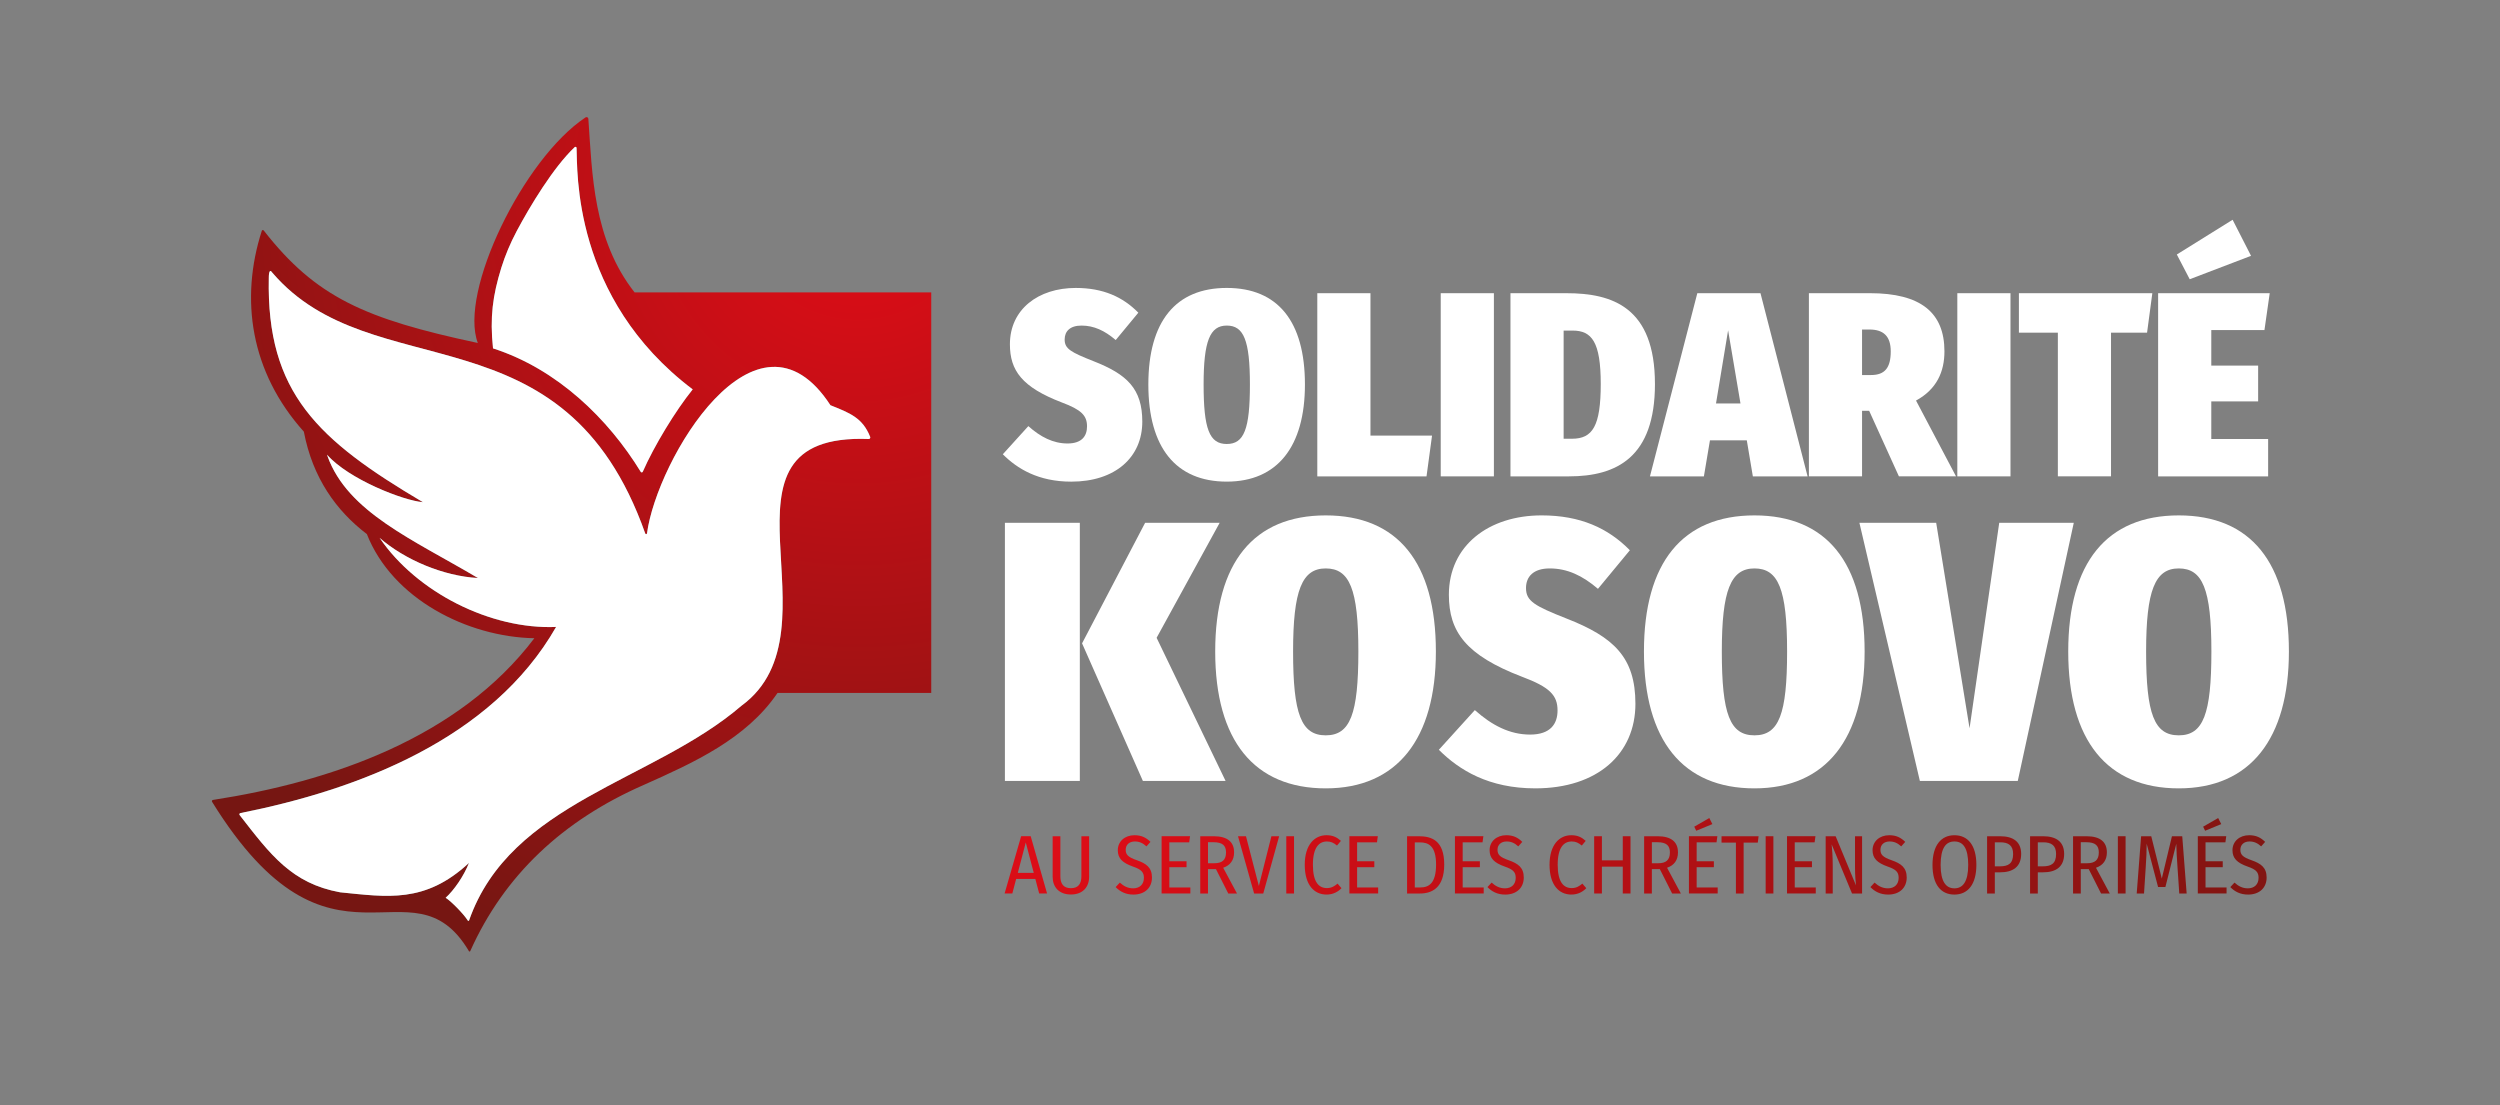 <?xml version="1.0" encoding="UTF-8"?>
<svg id="Calque_1" xmlns="http://www.w3.org/2000/svg" xmlns:xlink="http://www.w3.org/1999/xlink" version="1.1" viewBox="0 0 2411.94 1066.48">
  <rect x="0" y="0" width="2411.94" height="1066.48" fill="#808080" stroke="none"/>
  <!-- Generator: Adobe Illustrator 29.8.0, SVG Export Plug-In . SVG Version: 2.1.1 Build 10)  -->
  <defs>
    <style>
      .st0 {
        fill: #fff;
      }

      .st1 {
        fill: url(#Dégradé_sans_nom_19);
      }

      .st2 {
        fill: url(#Dégradé_sans_nom_18);
      }

      .st3 {
        fill: url(#Dégradé_sans_nom_46);
      }

      .st4 {
        fill: url(#Dégradé_sans_nom_45);
      }

      .st5 {
        fill: url(#Dégradé_sans_nom_17);
      }

      .st6 {
        fill: url(#Dégradé_sans_nom_44);
      }

      .st7 {
        fill: url(#Dégradé_sans_nom_42);
      }

      .st8 {
        fill: url(#Dégradé_sans_nom_41);
      }

      .st9 {
        fill: url(#Dégradé_sans_nom_40);
      }

      .st10 {
        fill: url(#Dégradé_sans_nom_43);
      }

      .st11 {
        fill: url(#Dégradé_sans_nom_28);
      }

      .st12 {
        fill: url(#Dégradé_sans_nom_29);
      }

      .st13 {
        fill: url(#Dégradé_sans_nom_39);
      }

      .st14 {
        fill: url(#Dégradé_sans_nom_38);
      }

      .st15 {
        fill: url(#Dégradé_sans_nom_31);
      }

      .st16 {
        fill: url(#Dégradé_sans_nom_30);
      }

      .st17 {
        fill: url(#Dégradé_sans_nom_33);
      }

      .st18 {
        fill: url(#Dégradé_sans_nom_32);
      }

      .st19 {
        fill: url(#Dégradé_sans_nom_35);
      }

      .st20 {
        fill: url(#Dégradé_sans_nom_34);
      }

      .st21 {
        fill: url(#Dégradé_sans_nom_37);
      }

      .st22 {
        fill: url(#Dégradé_sans_nom_36);
      }

      .st23 {
        fill: url(#Dégradé_sans_nom_26);
      }

      .st24 {
        fill: url(#Dégradé_sans_nom_25);
      }

      .st25 {
        fill: url(#Dégradé_sans_nom_23);
      }

      .st26 {
        fill: url(#Dégradé_sans_nom_20);
      }

      .st27 {
        fill: url(#Dégradé_sans_nom_27);
      }

      .st28 {
        fill: url(#Dégradé_sans_nom_24);
      }

      .st29 {
        fill: url(#Dégradé_sans_nom_22);
      }

      .st30 {
        fill: url(#Dégradé_sans_nom_21);
      }
    </style>
    <radialGradient id="Dégradé_sans_nom_17" data-name="Dégradé sans nom 17" cx="1010.21" cy="328.62" fx="1010.21" fy="328.62" r="1322.53" gradientTransform="translate(0 1065.28) scale(1 -1)" gradientUnits="userSpaceOnUse">
      <stop offset="0" stop-color="#e30c17"/>
      <stop offset="1" stop-color="#761611"/>
    </radialGradient>
    <radialGradient id="Dégradé_sans_nom_18" data-name="Dégradé sans nom 18" cx="1010.21" cy="328.62" fx="1010.21" fy="328.62" r="1322.53" gradientTransform="translate(0 1065.28) scale(1 -1)" gradientUnits="userSpaceOnUse">
      <stop offset="0" stop-color="#e30c17"/>
      <stop offset="1" stop-color="#761611"/>
    </radialGradient>
    <radialGradient id="Dégradé_sans_nom_19" data-name="Dégradé sans nom 19" cx="1010.21" cy="328.62" fx="1010.21" fy="328.62" r="1322.53" gradientTransform="translate(0 1065.28) scale(1 -1)" gradientUnits="userSpaceOnUse">
      <stop offset="0" stop-color="#e30c17"/>
      <stop offset="1" stop-color="#761611"/>
    </radialGradient>
    <radialGradient id="Dégradé_sans_nom_20" data-name="Dégradé sans nom 20" cx="1010.21" cy="328.62" fx="1010.21" fy="328.62" r="1322.53" gradientTransform="translate(0 1065.28) scale(1 -1)" gradientUnits="userSpaceOnUse">
      <stop offset="0" stop-color="#e30c17"/>
      <stop offset="1" stop-color="#761611"/>
    </radialGradient>
    <radialGradient id="Dégradé_sans_nom_21" data-name="Dégradé sans nom 21" cx="1010.21" cy="328.62" fx="1010.21" fy="328.62" r="1322.53" gradientTransform="translate(0 1065.28) scale(1 -1)" gradientUnits="userSpaceOnUse">
      <stop offset="0" stop-color="#e30c17"/>
      <stop offset="1" stop-color="#761611"/>
    </radialGradient>
    <radialGradient id="Dégradé_sans_nom_22" data-name="Dégradé sans nom 22" cx="1010.21" cy="328.62" fx="1010.21" fy="328.62" r="1322.53" gradientTransform="translate(0 1065.28) scale(1 -1)" gradientUnits="userSpaceOnUse">
      <stop offset="0" stop-color="#e30c17"/>
      <stop offset="1" stop-color="#761611"/>
    </radialGradient>
    <radialGradient id="Dégradé_sans_nom_23" data-name="Dégradé sans nom 23" cx="1010.21" cy="328.62" fx="1010.21" fy="328.62" r="1322.53" gradientTransform="translate(0 1065.28) scale(1 -1)" gradientUnits="userSpaceOnUse">
      <stop offset="0" stop-color="#e30c17"/>
      <stop offset="1" stop-color="#761611"/>
    </radialGradient>
    <radialGradient id="Dégradé_sans_nom_24" data-name="Dégradé sans nom 24" cx="1010.21" cy="328.62" fx="1010.21" fy="328.62" r="1322.53" gradientTransform="translate(0 1065.28) scale(1 -1)" gradientUnits="userSpaceOnUse">
      <stop offset="0" stop-color="#e30c17"/>
      <stop offset="1" stop-color="#761611"/>
    </radialGradient>
    <radialGradient id="Dégradé_sans_nom_25" data-name="Dégradé sans nom 25" cx="1010.21" cy="328.62" fx="1010.21" fy="328.62" r="1322.53" gradientTransform="translate(0 1065.28) scale(1 -1)" gradientUnits="userSpaceOnUse">
      <stop offset="0" stop-color="#e30c17"/>
      <stop offset="1" stop-color="#761611"/>
    </radialGradient>
    <radialGradient id="Dégradé_sans_nom_26" data-name="Dégradé sans nom 26" cx="1010.21" cy="328.62" fx="1010.21" fy="328.62" r="1322.53" gradientTransform="translate(0 1065.28) scale(1 -1)" gradientUnits="userSpaceOnUse">
      <stop offset="0" stop-color="#e30c17"/>
      <stop offset="1" stop-color="#761611"/>
    </radialGradient>
    <radialGradient id="Dégradé_sans_nom_27" data-name="Dégradé sans nom 27" cx="1010.21" cy="328.62" fx="1010.21" fy="328.62" r="1322.53" gradientTransform="translate(0 1065.28) scale(1 -1)" gradientUnits="userSpaceOnUse">
      <stop offset="0" stop-color="#e30c17"/>
      <stop offset="1" stop-color="#761611"/>
    </radialGradient>
    <radialGradient id="Dégradé_sans_nom_28" data-name="Dégradé sans nom 28" cx="1010.21" cy="328.62" fx="1010.21" fy="328.62" r="1322.53" gradientTransform="translate(0 1065.28) scale(1 -1)" gradientUnits="userSpaceOnUse">
      <stop offset="0" stop-color="#e30c17"/>
      <stop offset="1" stop-color="#761611"/>
    </radialGradient>
    <radialGradient id="Dégradé_sans_nom_29" data-name="Dégradé sans nom 29" cx="1010.21" cy="328.62" fx="1010.21" fy="328.62" r="1322.53" gradientTransform="translate(0 1065.28) scale(1 -1)" gradientUnits="userSpaceOnUse">
      <stop offset="0" stop-color="#e30c17"/>
      <stop offset="1" stop-color="#761611"/>
    </radialGradient>
    <radialGradient id="Dégradé_sans_nom_30" data-name="Dégradé sans nom 30" cx="1010.21" cy="328.62" fx="1010.21" fy="328.62" r="1322.53" gradientTransform="translate(0 1065.28) scale(1 -1)" gradientUnits="userSpaceOnUse">
      <stop offset="0" stop-color="#e30c17"/>
      <stop offset="1" stop-color="#761611"/>
    </radialGradient>
    <radialGradient id="Dégradé_sans_nom_31" data-name="Dégradé sans nom 31" cx="1010.21" cy="328.62" fx="1010.21" fy="328.62" r="1322.53" gradientTransform="translate(0 1065.28) scale(1 -1)" gradientUnits="userSpaceOnUse">
      <stop offset="0" stop-color="#e30c17"/>
      <stop offset="1" stop-color="#761611"/>
    </radialGradient>
    <radialGradient id="Dégradé_sans_nom_32" data-name="Dégradé sans nom 32" cx="1010.21" cy="328.62" fx="1010.21" fy="328.62" r="1322.53" gradientTransform="translate(0 1065.28) scale(1 -1)" gradientUnits="userSpaceOnUse">
      <stop offset="0" stop-color="#e30c17"/>
      <stop offset="1" stop-color="#761611"/>
    </radialGradient>
    <radialGradient id="Dégradé_sans_nom_33" data-name="Dégradé sans nom 33" cx="1010.21" cy="328.62" fx="1010.21" fy="328.62" r="1322.53" gradientTransform="translate(0 1065.28) scale(1 -1)" gradientUnits="userSpaceOnUse">
      <stop offset="0" stop-color="#e30c17"/>
      <stop offset="1" stop-color="#761611"/>
    </radialGradient>
    <radialGradient id="Dégradé_sans_nom_34" data-name="Dégradé sans nom 34" cx="1010.21" cy="328.62" fx="1010.21" fy="328.62" r="1322.53" gradientTransform="translate(0 1065.28) scale(1 -1)" gradientUnits="userSpaceOnUse">
      <stop offset="0" stop-color="#e30c17"/>
      <stop offset="1" stop-color="#761611"/>
    </radialGradient>
    <radialGradient id="Dégradé_sans_nom_35" data-name="Dégradé sans nom 35" cx="1010.21" cy="328.62" fx="1010.21" fy="328.62" r="1322.53" gradientTransform="translate(0 1065.28) scale(1 -1)" gradientUnits="userSpaceOnUse">
      <stop offset="0" stop-color="#e30c17"/>
      <stop offset="1" stop-color="#761611"/>
    </radialGradient>
    <radialGradient id="Dégradé_sans_nom_36" data-name="Dégradé sans nom 36" cx="1010.21" cy="328.62" fx="1010.21" fy="328.62" r="1322.53" gradientTransform="translate(0 1065.28) scale(1 -1)" gradientUnits="userSpaceOnUse">
      <stop offset="0" stop-color="#e30c17"/>
      <stop offset="1" stop-color="#761611"/>
    </radialGradient>
    <radialGradient id="Dégradé_sans_nom_37" data-name="Dégradé sans nom 37" cx="1010.21" cy="328.62" fx="1010.21" fy="328.62" r="1322.53" gradientTransform="translate(0 1065.28) scale(1 -1)" gradientUnits="userSpaceOnUse">
      <stop offset="0" stop-color="#e30c17"/>
      <stop offset="1" stop-color="#761611"/>
    </radialGradient>
    <radialGradient id="Dégradé_sans_nom_38" data-name="Dégradé sans nom 38" cx="1010.21" cy="328.62" fx="1010.21" fy="328.62" r="1322.53" gradientTransform="translate(0 1065.28) scale(1 -1)" gradientUnits="userSpaceOnUse">
      <stop offset="0" stop-color="#e30c17"/>
      <stop offset="1" stop-color="#761611"/>
    </radialGradient>
    <radialGradient id="Dégradé_sans_nom_39" data-name="Dégradé sans nom 39" cx="1010.21" cy="328.62" fx="1010.21" fy="328.62" r="1322.53" gradientTransform="translate(0 1065.28) scale(1 -1)" gradientUnits="userSpaceOnUse">
      <stop offset="0" stop-color="#e30c17"/>
      <stop offset="1" stop-color="#761611"/>
    </radialGradient>
    <radialGradient id="Dégradé_sans_nom_40" data-name="Dégradé sans nom 40" cx="1010.21" cy="328.62" fx="1010.21" fy="328.62" r="1322.53" gradientTransform="translate(0 1065.28) scale(1 -1)" gradientUnits="userSpaceOnUse">
      <stop offset="0" stop-color="#e30c17"/>
      <stop offset="1" stop-color="#761611"/>
    </radialGradient>
    <radialGradient id="Dégradé_sans_nom_41" data-name="Dégradé sans nom 41" cx="1010.21" cy="328.62" fx="1010.21" fy="328.62" r="1322.53" gradientTransform="translate(0 1065.28) scale(1 -1)" gradientUnits="userSpaceOnUse">
      <stop offset="0" stop-color="#e30c17"/>
      <stop offset="1" stop-color="#761611"/>
    </radialGradient>
    <radialGradient id="Dégradé_sans_nom_42" data-name="Dégradé sans nom 42" cx="1010.21" cy="328.62" fx="1010.21" fy="328.62" r="1322.53" gradientTransform="translate(0 1065.28) scale(1 -1)" gradientUnits="userSpaceOnUse">
      <stop offset="0" stop-color="#e30c17"/>
      <stop offset="1" stop-color="#761611"/>
    </radialGradient>
    <radialGradient id="Dégradé_sans_nom_43" data-name="Dégradé sans nom 43" cx="1010.21" cy="328.62" fx="1010.21" fy="328.62" r="1322.53" gradientTransform="translate(0 1065.28) scale(1 -1)" gradientUnits="userSpaceOnUse">
      <stop offset="0" stop-color="#e30c17"/>
      <stop offset="1" stop-color="#761611"/>
    </radialGradient>
    <radialGradient id="Dégradé_sans_nom_44" data-name="Dégradé sans nom 44" cx="1010.21" cy="328.62" fx="1010.21" fy="328.62" r="1322.53" gradientTransform="translate(0 1065.28) scale(1 -1)" gradientUnits="userSpaceOnUse">
      <stop offset="0" stop-color="#e30c17"/>
      <stop offset="1" stop-color="#761611"/>
    </radialGradient>
    <radialGradient id="Dégradé_sans_nom_45" data-name="Dégradé sans nom 45" cx="1010.21" cy="328.62" fx="1010.21" fy="328.62" r="1322.53" gradientTransform="translate(0 1065.28) scale(1 -1)" gradientUnits="userSpaceOnUse">
      <stop offset="0" stop-color="#e30c17"/>
      <stop offset="1" stop-color="#761611"/>
    </radialGradient>
    <radialGradient id="Dégradé_sans_nom_46" data-name="Dégradé sans nom 46" cx="827.56" cy="875.42" fx="827.56" fy="875.42" r="790.03" gradientTransform="translate(0 1065.28) scale(1 -1)" gradientUnits="userSpaceOnUse">
      <stop offset="0" stop-color="#e30c17"/>
      <stop offset="1" stop-color="#761612"/>
    </radialGradient>
  </defs>
  <g>
    <path class="st0" d="M1098.25,301.66l-21.84,26.41c-10.66-9.14-21.07-13.96-33.01-13.96-11.17,0-16.25,5.59-16.25,13.46,0,8.89,5.84,12.19,27.68,20.82,32.5,12.69,47.23,26.66,47.23,58.4,0,34.28-25.9,57.89-68.55,57.89-31.74,0-52.05-12.44-66.02-26.41l24.63-27.17c11.68,10.41,23.87,16.76,37.83,16.76s18.79-7.36,18.79-16.5c0-10.41-5.33-16-24.38-23.11-38.34-14.73-50.02-30.72-50.02-56.11,0-33.77,27.42-54.34,63.48-54.34,26.41,0,45.45,8.63,60.43,23.87h0Z"/>
    <path class="st0" d="M1258.97,370.97c0,59.67-26.41,93.69-75.41,93.69s-75.66-32.75-75.66-93.69,26.41-93.18,75.66-93.18,75.41,32.25,75.41,93.18ZM1161.21,370.97c0,42.91,5.59,57.38,22.34,57.38s22.34-14.47,22.34-57.38-6.09-56.87-22.34-56.87-22.34,14.98-22.34,56.87Z"/>
    <path class="st0" d="M1322.19,420.23h59.41l-5.33,39.36h-105.37v-176.72h51.29v137.36h0Z"/>
    <path class="st0" d="M1441.27,459.59h-51.29v-176.72h51.29v176.72Z"/>
    <path class="st0" d="M1596.66,370.47c0,70.59-36.82,89.12-83.03,89.12h-56.37v-176.72h54.08c44.18,0,85.31,13.46,85.31,87.6h.01ZM1508.55,318.92v104.36h8.13c19.8,0,27.68-12.19,27.68-52.81s-8.63-51.54-27.17-51.54h-8.64Z"/>
    <path class="st0" d="M1685.27,424.8h-35.55l-5.84,34.79h-52.05l45.7-176.72h60.94l45.45,176.72h-52.81l-5.84-34.79h0ZM1679.17,389.25l-11.93-70.59-11.68,70.59h23.61Z"/>
    <path class="st0" d="M1803.33,396.36h-6.86v63.22h-51.29v-176.72h58.91c48.75,0,71.86,18.54,71.86,56.11,0,19.55-7.36,36.56-27.42,47.48l38.59,73.12h-55.1l-28.69-63.22h0ZM1796.47,361.83h8.63c13.46,0,19.04-7.11,19.04-22.85,0-14.73-7.11-21.07-20.57-21.07h-7.11v43.93h0Z"/>
    <path class="st0" d="M1939.67,459.59h-51.29v-176.72h51.29v176.72Z"/>
    <path class="st0" d="M2071.45,320.95h-34.79v138.63h-51.29v-138.63h-37.58v-38.09h128.73l-5.08,38.09h.01Z"/>
    <path class="st0" d="M2184.69,318.42h-51.29v34.28h45.2v34.53h-45.2v36.31h54.84v36.05h-106.13v-176.72h107.66l-5.08,35.55h0ZM2171.74,246.81l-59.16,22.6-12.44-23.87,53.83-33.52,17.77,34.79h0Z"/>
  </g>
  <g>
    <path class="st0" d="M1041.79,753.44h-72.28v-249.05h72.28v249.05ZM1115.86,615.32l66.56,138.12h-79.79l-58.68-132.75,60.83-116.29h71.92l-60.83,110.93h0Z"/>
    <path class="st0" d="M1385.3,628.56c0,84.09-37.21,132.04-106.27,132.04s-106.63-46.16-106.63-132.04,37.21-131.32,106.63-131.32,106.27,45.44,106.27,131.32ZM1247.54,628.56c0,60.47,7.87,80.87,31.49,80.87s31.49-20.4,31.49-80.87-8.59-80.15-31.49-80.15-31.49,21.11-31.49,80.15Z"/>
    <path class="st0" d="M1572.44,530.88l-30.77,37.21c-15.03-12.88-29.7-19.68-46.52-19.68-15.74,0-22.9,7.87-22.9,18.96,0,12.52,8.23,17.18,39,29.34,45.8,17.89,66.56,37.57,66.56,82.3,0,48.31-36.5,81.58-96.61,81.58-44.73,0-73.35-17.53-93.03-37.21l34.71-38.29c16.46,14.67,33.64,23.62,53.32,23.62s26.48-10.38,26.48-23.26c0-14.67-7.51-22.54-34.35-32.56-54.03-20.75-70.49-43.3-70.49-79.08,0-47.59,38.64-76.57,89.46-76.57,37.21,0,64.05,12.17,85.16,33.64h-.02Z"/>
    <path class="st0" d="M1798.94,628.56c0,84.09-37.21,132.04-106.27,132.04s-106.63-46.16-106.63-132.04,37.21-131.32,106.63-131.32,106.27,45.44,106.27,131.32ZM1661.17,628.56c0,60.47,7.87,80.87,31.49,80.87s31.49-20.4,31.49-80.87-8.59-80.15-31.49-80.15-31.49,21.11-31.49,80.15Z"/>
    <path class="st0" d="M1946.71,753.44h-94.47l-58.33-249.05h74.07l32.2,198.24,28.63-198.24h71.92l-54.03,249.05h.01Z"/>
    <path class="st0" d="M2208.28,628.56c0,84.09-37.21,132.04-106.27,132.04s-106.63-46.16-106.63-132.04,37.21-131.32,106.63-131.32,106.27,45.44,106.27,131.32ZM2070.52,628.56c0,60.47,7.87,80.87,31.49,80.87s31.49-20.4,31.49-80.87-8.59-80.15-31.49-80.15-31.49,21.11-31.49,80.15Z"/>
  </g>
  <g>
    <path class="st5" d="M998.88,847.99h-18.52l-3.69,14.03h-7.46l15.96-55.25h9.22l15.8,55.25h-7.62l-3.69-14.03h0ZM997.35,842.14l-7.7-29.35-7.7,29.35h15.4Z"/>
    <path class="st2" d="M1050.76,845.91c0,9.7-5.93,17.08-17.56,17.08s-17.64-7.3-17.64-17.08v-39.13h7.46v38.57c0,7.46,3.13,11.55,10.18,11.55s10.1-4.17,10.1-11.55v-38.57h7.46v39.13h0Z"/>
    <path class="st1" d="M1109.95,812.23l-3.85,4.33c-3.61-3.29-6.98-4.73-11.23-4.73-5.21,0-8.82,3.05-8.82,8.02,0,4.65,2.25,7.14,10.83,10.1,8.82,3.13,14.51,6.9,14.51,16.68s-6.82,16.44-17.88,16.44c-7.54,0-12.91-2.89-17.16-7.22l4.01-4.33c3.69,3.29,7.54,5.53,12.91,5.53,6.17,0,10.34-3.77,10.34-10.1,0-5.45-2.41-8.1-10.59-10.91-10.18-3.61-14.6-7.94-14.6-15.8,0-8.34,6.66-14.44,16.12-14.44,6.74,0,11.23,2.32,15.4,6.42h0Z"/>
    <path class="st26" d="M1147.32,812.63h-19.17v18.28h16.6v5.77h-16.6v19.49h20.29v5.85h-27.75v-55.25h27.43l-.8,5.85h0Z"/>
    <path class="st30" d="M1185.01,862.03l-11.87-23.5h-7.7v23.5h-7.46v-55.25h12.91c13.47,0,19.73,5.61,19.73,15.64,0,7.3-3.61,12.43-10.51,14.76l13.31,24.86h-8.42,0ZM1182.84,822.41c0-6.66-3.37-9.86-12.11-9.86h-5.29v20.29h6.01c7.62,0,11.39-3.13,11.39-10.42h0Z"/>
    <path class="st29" d="M1218.77,862.03h-8.82l-15.56-55.25h7.7l12.43,47.96,12.11-47.96h7.46l-15.32,55.25Z"/>
    <path class="st25" d="M1248.44,862.03h-7.46v-55.25h7.46v55.25Z"/>
    <path class="st28" d="M1293.67,811.27l-3.77,4.49c-3.13-2.65-5.93-3.93-9.7-3.93-7.54,0-13.55,5.61-13.55,22.53s5.85,22.45,13.55,22.45c4.65,0,7.54-2.08,10.26-4.33l3.77,4.41c-3.05,3.21-7.78,6.17-14.35,6.17-12.19,0-21.09-9.46-21.09-28.71s9.38-28.55,21.01-28.55c6.09,0,10.02,2,13.87,5.45v.02Z"/>
    <path class="st24" d="M1328.48,812.63h-19.17v18.28h16.6v5.77h-16.6v19.49h20.29v5.85h-27.75v-55.25h27.43l-.8,5.85h0Z"/>
    <path class="st23" d="M1393.35,834.12c0,22.77-12.19,27.91-23.42,27.91h-12.43v-55.25h11.31c12.51,0,24.54,4.17,24.54,27.35h0ZM1364.96,812.71v43.47h5.45c7.86,0,15.08-3.69,15.08-22.05s-7.62-21.41-15.48-21.41h-5.05,0Z"/>
    <path class="st27" d="M1430.32,812.63h-19.17v18.28h16.6v5.77h-16.6v19.49h20.29v5.85h-27.75v-55.25h27.43l-.8,5.85h0Z"/>
    <path class="st11" d="M1468.66,812.23l-3.85,4.33c-3.61-3.29-6.98-4.73-11.23-4.73-5.21,0-8.82,3.05-8.82,8.02,0,4.65,2.25,7.14,10.83,10.1,8.82,3.13,14.51,6.9,14.51,16.68s-6.82,16.44-17.88,16.44c-7.54,0-12.91-2.89-17.16-7.22l4.01-4.33c3.69,3.29,7.54,5.53,12.91,5.53,6.17,0,10.34-3.77,10.34-10.1,0-5.45-2.41-8.1-10.59-10.91-10.18-3.61-14.6-7.94-14.6-15.8,0-8.34,6.66-14.44,16.12-14.44,6.74,0,11.23,2.32,15.4,6.42h0Z"/>
    <path class="st12" d="M1529.84,811.27l-3.77,4.49c-3.13-2.65-5.93-3.93-9.7-3.93-7.54,0-13.55,5.61-13.55,22.53s5.85,22.45,13.55,22.45c4.65,0,7.54-2.08,10.26-4.33l3.77,4.41c-3.05,3.21-7.78,6.17-14.35,6.17-12.19,0-21.09-9.46-21.09-28.71s9.38-28.55,21.01-28.55c6.09,0,10.02,2,13.87,5.45v.02Z"/>
    <path class="st16" d="M1565.61,836.13h-20.13v25.9h-7.46v-55.25h7.46v23.26h20.13v-23.26h7.46v55.25h-7.46v-25.9Z"/>
    <path class="st15" d="M1613.25,862.03l-11.87-23.5h-7.7v23.5h-7.46v-55.25h12.91c13.47,0,19.73,5.61,19.73,15.64,0,7.3-3.61,12.43-10.51,14.76l13.31,24.86h-8.42,0ZM1611.08,822.41c0-6.66-3.37-9.86-12.11-9.86h-5.29v20.29h6.01c7.62,0,11.39-3.13,11.39-10.42h0Z"/>
    <path class="st18" d="M1656.07,812.63h-19.17v18.28h16.6v5.77h-16.6v19.49h20.29v5.85h-27.75v-55.25h27.43l-.8,5.85h0ZM1652.06,795.07l-15.56,6.42-1.92-3.93,14.51-8.34,2.97,5.85h0Z"/>
    <path class="st17" d="M1695.85,812.95h-13.63v49.08h-7.46v-49.08h-13.87v-6.17h35.77l-.8,6.17h-.01Z"/>
    <path class="st20" d="M1710.92,862.03h-7.46v-55.25h7.46v55.25Z"/>
    <path class="st19" d="M1750.7,812.63h-19.17v18.28h16.6v5.77h-16.6v19.49h20.29v5.85h-27.75v-55.25h27.43l-.8,5.85h0Z"/>
    <path class="st22" d="M1796.49,862.03h-9.7l-19.65-47.39c.4,4.49,1.04,10.67,1.04,20.77v26.62h-6.82v-55.25h9.62l19.65,47.47c-.32-2.33-.96-10.02-.96-17.32v-30.15h6.82v55.25h0Z"/>
    <path class="st21" d="M1838.11,812.23l-3.85,4.33c-3.61-3.29-6.98-4.73-11.23-4.73-5.21,0-8.82,3.05-8.82,8.02,0,4.65,2.25,7.14,10.83,10.1,8.82,3.13,14.51,6.9,14.51,16.68s-6.82,16.44-17.88,16.44c-7.54,0-12.91-2.89-17.16-7.22l4.01-4.33c3.69,3.29,7.54,5.53,12.91,5.53,6.17,0,10.34-3.77,10.34-10.1,0-5.45-2.41-8.1-10.59-10.91-10.18-3.61-14.59-7.94-14.59-15.8,0-8.34,6.66-14.44,16.12-14.44,6.74,0,11.23,2.32,15.4,6.42h0Z"/>
    <path class="st14" d="M1906.76,834.44c0,18.85-8.26,28.63-21.17,28.63s-21.17-9.46-21.17-28.55,8.42-28.71,21.17-28.71,21.17,9.38,21.17,28.63ZM1872.27,834.52c0,16.28,5.29,22.53,13.31,22.53s13.31-6.25,13.31-22.61-4.97-22.61-13.31-22.61-13.31,6.41-13.31,22.69h0Z"/>
    <path class="st13" d="M1949.98,823.86c0,12.43-8.02,17.72-20.13,17.72h-5.29v20.45h-7.46v-55.25h12.51c13.07,0,20.37,5.61,20.37,17.08ZM1942.2,823.94c0-8.18-4.33-11.31-12.51-11.31h-5.13v23.18h5.05c7.94,0,12.59-2.73,12.59-11.87Z"/>
    <path class="st9" d="M1991.44,823.86c0,12.43-8.02,17.72-20.13,17.72h-5.29v20.45h-7.46v-55.25h12.51c13.07,0,20.37,5.61,20.37,17.08ZM1983.66,823.94c0-8.18-4.33-11.31-12.51-11.31h-5.13v23.18h5.05c7.94,0,12.59-2.73,12.59-11.87Z"/>
    <path class="st8" d="M2027.05,862.03l-11.87-23.5h-7.7v23.5h-7.46v-55.25h12.91c13.47,0,19.73,5.61,19.73,15.64,0,7.3-3.61,12.43-10.51,14.76l13.31,24.86h-8.42,0ZM2024.88,822.41c0-6.66-3.37-9.86-12.11-9.86h-5.29v20.29h6.01c7.62,0,11.39-3.13,11.39-10.42h0Z"/>
    <path class="st7" d="M2050.71,862.03h-7.46v-55.25h7.46v55.25Z"/>
    <path class="st10" d="M2109.65,862.03h-7.14l-1.68-24.94c-.64-8.58-1.12-17.8-1.2-23.01l-10.51,41.7h-7.06l-10.99-41.78c0,6.42-.4,15.16-.96,23.34l-1.6,24.7h-7.06l4.25-55.25h9.78l10.18,40.82,9.78-40.82h9.94l4.25,55.25h.02Z"/>
    <path class="st6" d="M2147.02,812.63h-19.17v18.28h16.6v5.77h-16.6v19.49h20.29v5.85h-27.75v-55.25h27.43l-.8,5.85h0ZM2143.01,795.07l-15.56,6.42-1.92-3.93,14.51-8.34,2.97,5.85h0Z"/>
    <path class="st4" d="M2185.35,812.23l-3.85,4.33c-3.61-3.29-6.98-4.73-11.23-4.73-5.21,0-8.82,3.05-8.82,8.02,0,4.65,2.25,7.14,10.83,10.1,8.82,3.13,14.51,6.9,14.51,16.68s-6.82,16.44-17.88,16.44c-7.54,0-12.91-2.89-17.16-7.22l4.01-4.33c3.69,3.29,7.54,5.53,12.91,5.53,6.17,0,10.34-3.77,10.34-10.1,0-5.45-2.41-8.1-10.59-10.91-10.18-3.61-14.59-7.94-14.59-15.8,0-8.34,6.66-14.44,16.12-14.44,6.74,0,11.23,2.32,15.4,6.42h0Z"/>
  </g>
  <path class="st3" d="M612.25,282.11c-40.16-50.95-40.89-114.55-44.62-167.5-.09-1.34-1.61-2.08-2.73-1.33-60.03,39.82-122.43,168.62-103.91,217.62-109-23.26-156.25-44.09-206.55-108.53-.53-.68-1.61-.5-1.87.32-21.17,65.84-11.07,136.25,40.63,193.83l-.05-.04c8.46,44.62,31.32,76.35,60.79,98.8,24.58,62.49,96.87,99.21,161.58,100.48-73.24,96.72-197.39,138.61-310.07,156-.85.13-1.29,1.1-.84,1.83,115.29,186.28,192.01,50.23,247.83,144.09.29.48.99.45,1.22-.06,32.8-73.14,89.16-126.15,167.77-160.5,47.37-21.15,98.47-44.08,128.69-88.57h148.32v-386.42h-286.2v-.02ZM483.67,258.26c3.78-12.04,8.7-23.72,14.68-34.99h-.02c12.92-24.3,35.57-61.9,56.1-81.3.68-.64,1.8-.21,1.84.73.97,20.62-4.59,144.8,112.03,232.97-16.58,20.52-37.14,54.35-48.16,79.43-.36.82-1.49.9-1.96.14-31.34-51.15-80.46-99.17-142.53-119.13-3.16-30.11-.29-50.98,8.02-77.84h0ZM838.03,423.54c-164.52-6.29-22.55,184.25-122.69,257.35-85.08,73.09-222.75,92.92-262.78,207.09-.19.54-.91.64-1.22.15-3.78-6.05-15.55-18.25-21.38-21.99,8-7.18,17.55-20.97,22.5-33.62-42.37,39.35-78.95,32.86-124.3,28.36-46.73-8.56-67.2-36.25-96.94-74.51-.55-.71-.17-1.75.71-1.92,112.64-22.39,242.65-71.02,304.58-179.6-63.08,2.66-134.46-33.35-170.26-85.93,24.45,21.24,61.5,36.87,94.91,38.75-62.9-37.25-125.71-63.56-145.19-117.58.03.03.06.05.09.08-.18-.5-.36-1-.53-1.5,20.79,23.72,73.99,44.43,92.5,45.81-101.21-59.88-151.03-105.39-148.69-216.26-.03-1.94.12-10.22,3.39-5.16,96.93,113.22,281.44,29.74,359.81,251.68.3.86,1.56.74,1.68-.16,9.38-70.76,105.55-233.41,176.98-123.64,18.67,7.49,31.06,12.1,38.34,30.58.4,1.02-.42,2.1-1.5,2v.02Z"/>
  <path class="st0" d="M838.03,423.54c-164.52-6.29-22.55,184.25-122.69,257.35-85.08,73.09-222.75,92.92-262.78,207.09-.19.54-.91.64-1.22.15-3.78-6.05-15.55-18.25-21.38-21.99,8-7.18,17.55-20.97,22.5-33.62-42.37,39.35-78.95,32.86-124.3,28.36-46.73-8.56-67.2-36.25-96.94-74.51-.55-.71-.17-1.75.71-1.92,112.64-22.39,242.65-71.02,304.58-179.6-63.08,2.66-134.46-33.35-170.26-85.93,24.45,21.24,61.5,36.87,94.91,38.75-62.9-37.25-125.71-63.56-145.19-117.58.03.03.06.05.09.08-.18-.5-.36-1-.53-1.5,20.79,23.72,73.99,44.43,92.5,45.81-101.21-59.88-151.03-105.39-148.69-216.26-.03-1.94.12-10.22,3.39-5.16,96.93,113.22,281.44,29.74,359.81,251.68.3.86,1.56.74,1.68-.16,9.38-70.76,105.55-233.41,176.98-123.64,18.67,7.49,31.06,12.1,38.34,30.58.4,1.02-.42,2.1-1.5,2v.02Z"/>
  <path class="st0" d="M483.67,258.26c3.78-12.04,8.7-23.72,14.68-34.99h-.02c12.92-24.3,35.57-61.9,56.1-81.3.68-.64,1.8-.21,1.84.73.97,20.62-4.59,144.8,112.03,232.97-16.58,20.52-37.14,54.35-48.16,79.43-.36.82-1.49.9-1.96.14-31.34-51.15-80.46-99.17-142.53-119.13-3.16-30.11-.29-50.98,8.02-77.84h0Z"/>
</svg>
